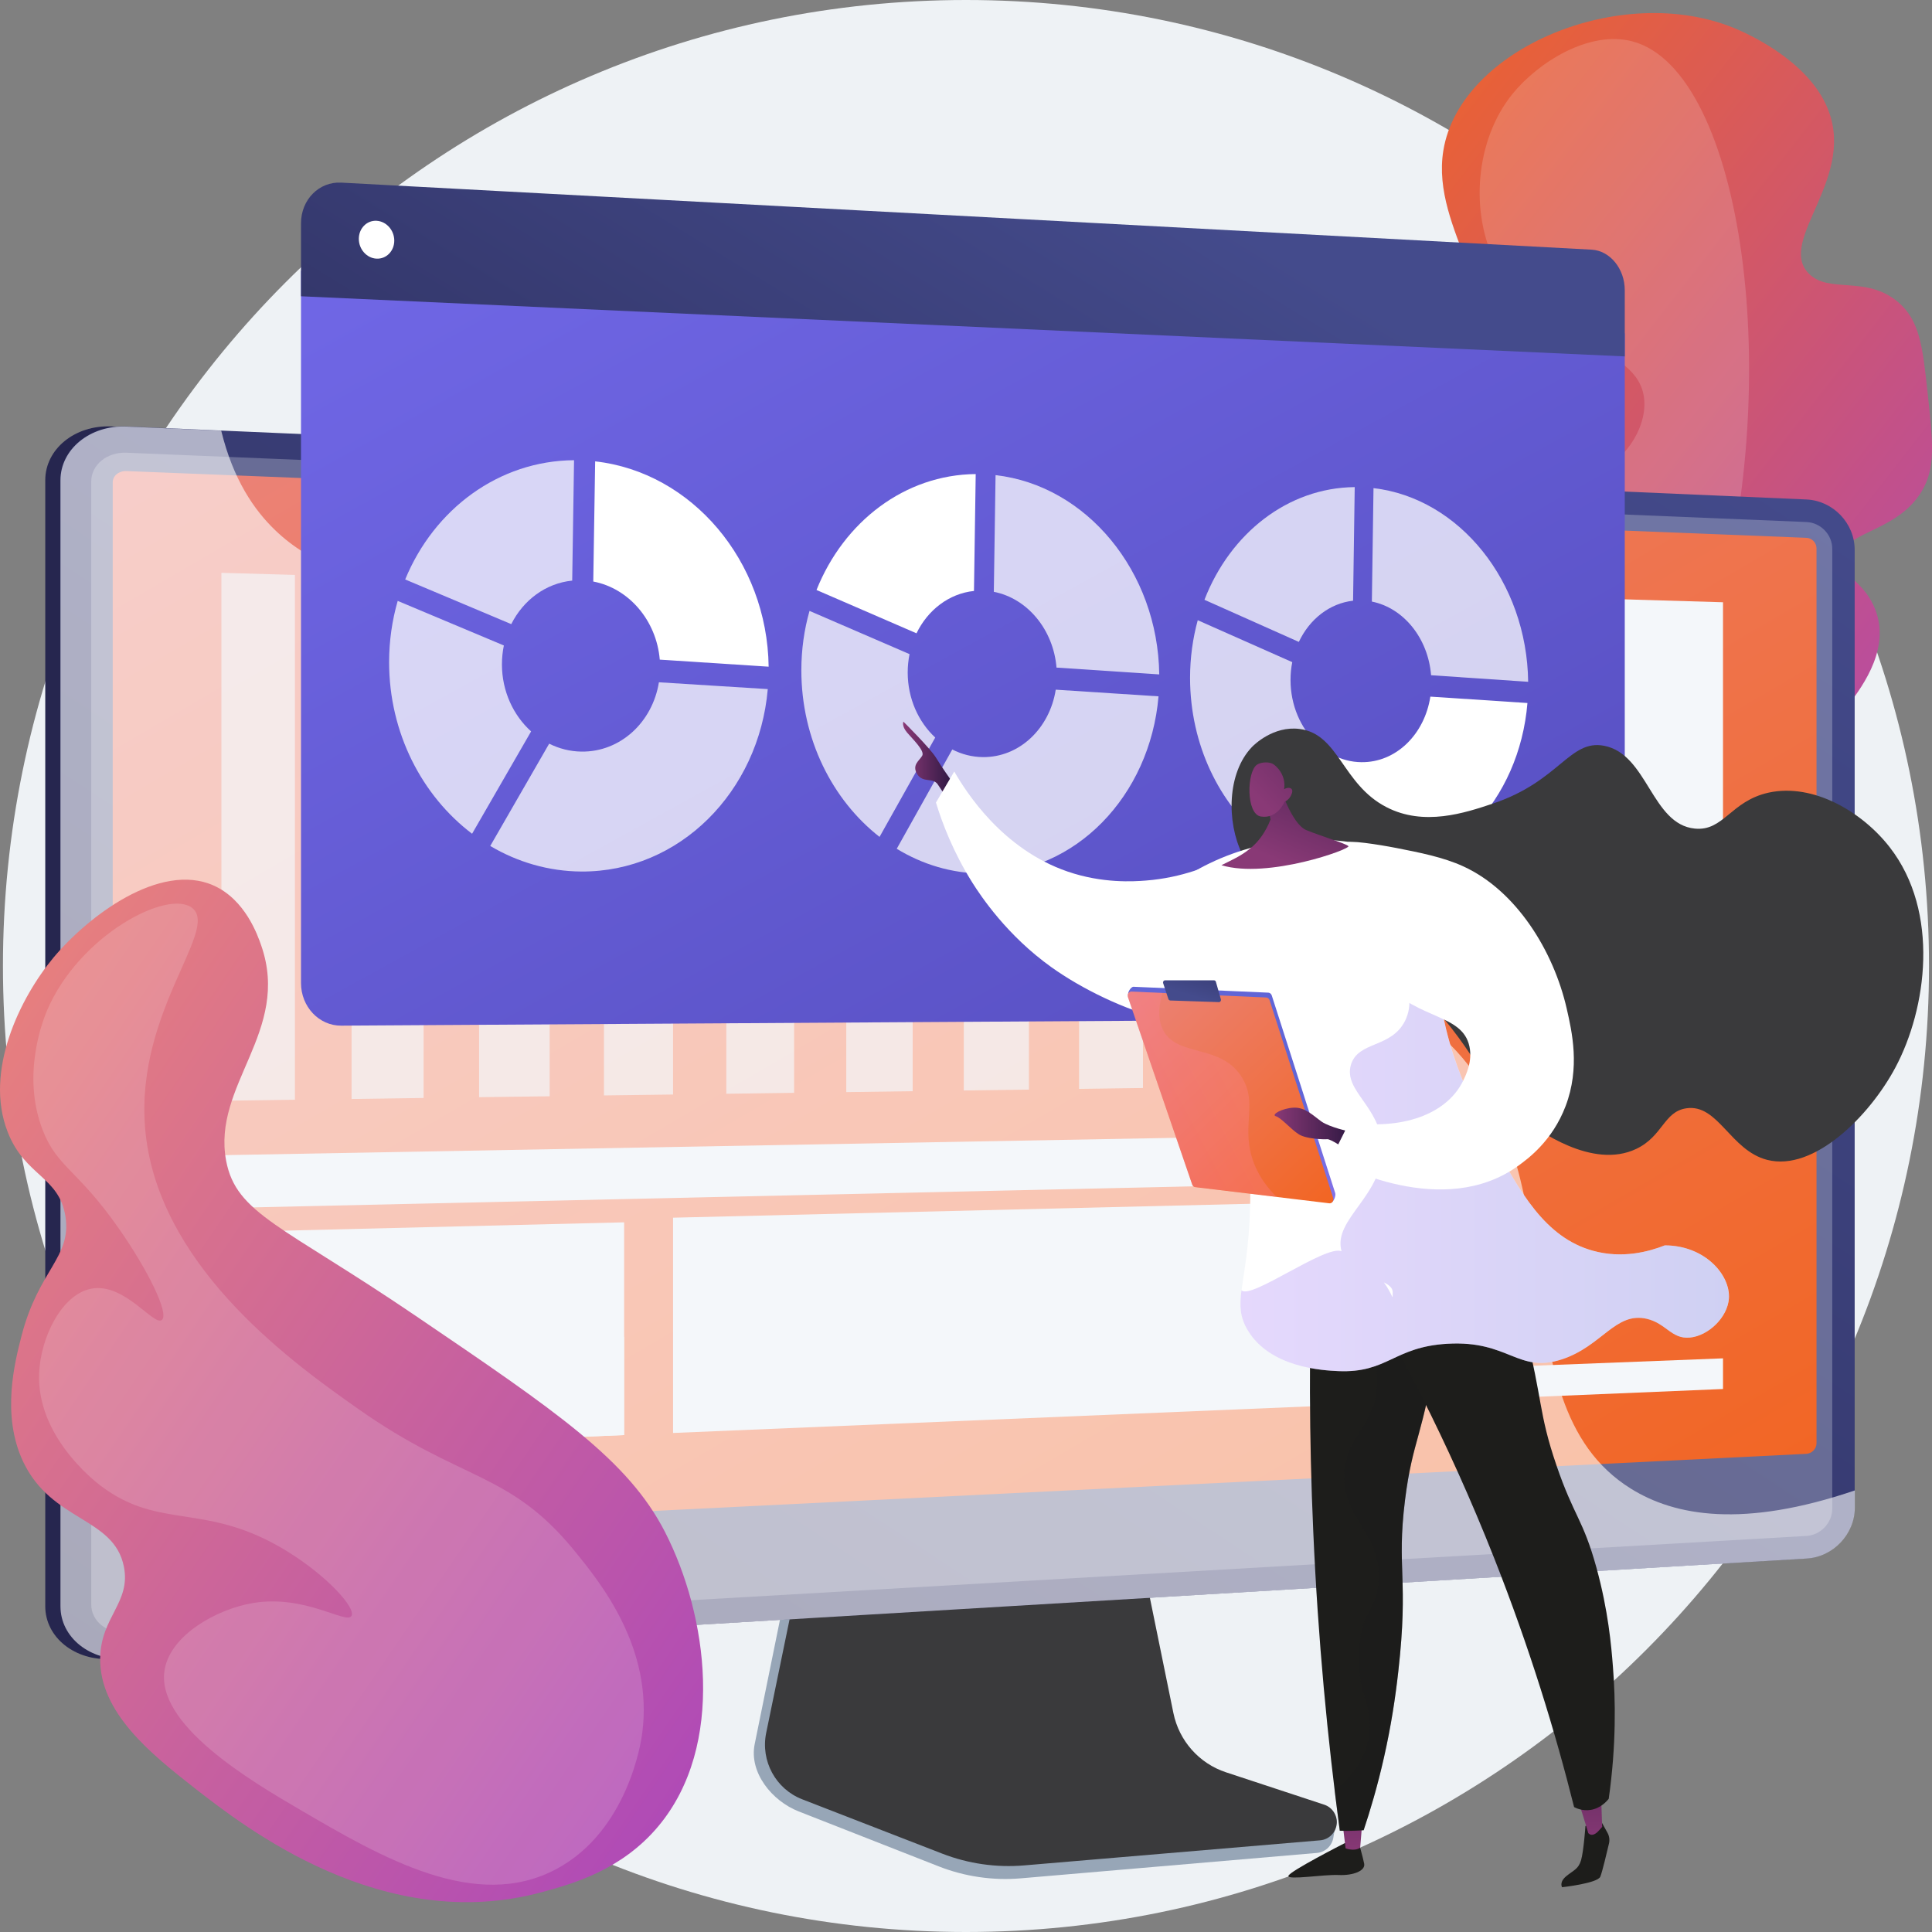 <svg width="40" height="40" viewBox="0 0 40 40" fill="none" xmlns="http://www.w3.org/2000/svg">
<rect x="0" y="0" width="40" height="40" fill="#808080" stroke="none"/>
<path d="M20 40C31.011 40 39.938 31.046 39.938 20C39.938 8.954 31.011 0 20 0C8.988 0 0.061 8.954 0.061 20C0.061 31.046 8.988 40 20 40Z" fill="#EEF2F5"/>
<path d="M27.869 18.383C27.987 19.036 31.061 20.217 33.489 19.663C33.975 19.552 34.854 19.352 35.432 18.651C36.137 17.797 35.596 17.166 36.27 16.203C36.887 15.32 37.482 15.654 38.279 14.584C38.577 14.183 39.184 13.368 38.785 12.525C38.554 12.036 38.183 11.957 38.143 11.61C38.072 10.988 39.243 11.069 39.785 10.175C40.078 9.692 40.022 9.168 39.908 8.123C39.805 7.171 39.746 6.634 39.295 6.252C38.63 5.692 37.862 6.09 37.445 5.66C36.77 4.965 38.509 3.643 37.798 2.151C37.345 1.199 36.132 0.676 35.914 0.585C33.561 -0.385 30.227 1.008 29.883 3.116C29.612 4.778 31.301 6.271 30.419 7.607C30.112 8.071 29.731 8.159 29.486 8.836C29.17 9.709 29.427 10.605 29.57 11.076C30.107 12.86 31.218 13.422 30.976 14.259C30.823 14.786 30.361 14.633 29.972 15.401C29.618 16.103 29.904 16.427 29.629 17.022C29.133 18.089 27.79 17.941 27.869 18.383Z" fill="url(#paint0_linear_20974_12028)"/>
<path opacity="0.16" d="M33.802 0.858C32.907 0.618 31.839 1.292 31.307 1.954C30.546 2.902 30.424 4.397 30.977 5.48C31.839 7.167 33.938 7.08 34.042 8.274C34.097 8.904 33.575 9.626 33.002 9.771C31.996 10.027 31.14 8.421 30.491 8.708C30.027 8.914 29.852 10.007 30.172 10.877C30.812 12.614 33.228 12.923 33.109 13.679C33.082 13.857 32.588 14.164 31.602 14.776C30.857 15.239 30.743 15.262 30.614 15.478C30.227 16.128 30.818 16.68 30.505 17.357C30.145 18.139 29.006 18.169 29.034 18.394C29.064 18.63 30.352 18.883 31.426 18.602C33.973 17.935 35.061 14.337 35.444 13.068C36.989 7.954 36.086 1.471 33.802 0.858Z" fill="white"/>
<path d="M25.315 36.938C24.758 36.753 24.342 36.279 24.224 35.695L23.413 31.669L16.478 31.917L15.625 36.11C15.505 36.698 15.983 37.287 16.535 37.503L19.437 38.642C19.976 38.853 20.557 38.938 21.133 38.889L27.265 38.363C27.445 38.347 27.588 38.206 27.609 38.025C27.629 37.843 27.755 37.64 27.584 37.583L25.315 36.938Z" fill="#97A6B7"/>
<path d="M25.384 36.694C24.828 36.511 24.412 36.043 24.294 35.467L23.483 31.492L16.716 31.737L15.863 35.878C15.744 36.458 16.06 37.04 16.61 37.253L19.509 38.378C20.049 38.587 20.628 38.67 21.205 38.621L27.331 38.102C27.51 38.087 27.654 37.947 27.675 37.768C27.695 37.59 27.588 37.421 27.417 37.364L25.384 36.694Z" fill="#3A3A3C"/>
<path d="M2.305 34.347C1.553 34.392 0.937 33.902 0.937 33.256V9.943C0.937 9.296 1.552 8.796 2.305 8.829L37.087 10.341C37.639 10.365 38.087 10.832 38.087 11.383V31.209C38.087 31.76 37.639 32.234 37.087 32.267L2.305 34.347Z" fill="url(#paint1_linear_20974_12028)"/>
<path d="M2.617 34.347C1.866 34.392 1.25 33.902 1.25 33.256V9.943C1.25 9.296 1.864 8.796 2.617 8.829L37.399 10.341C37.951 10.365 38.399 10.832 38.399 11.383V31.209C38.399 31.76 37.951 32.234 37.399 32.267L2.617 34.347Z" fill="url(#paint2_linear_20974_12028)"/>
<path opacity="0.3" d="M37.401 10.808L2.617 9.373C2.215 9.357 1.889 9.623 1.889 9.968V28.098V33.22C1.889 33.565 2.216 33.827 2.617 33.804L37.399 31.8C37.695 31.784 37.935 31.529 37.935 31.234V26.701V11.365C37.936 11.069 37.697 10.821 37.401 10.808Z" fill="#D8DEE8"/>
<path d="M2.617 31.823C2.461 31.832 2.334 31.729 2.334 31.594V9.986C2.334 9.851 2.461 9.747 2.617 9.753L37.399 11.135C37.514 11.139 37.609 11.237 37.609 11.352V29.88C37.609 29.995 37.514 30.093 37.399 30.1L2.617 31.823Z" fill="url(#paint3_linear_20974_12028)"/>
<path opacity="0.6" d="M33.769 30.823C30.843 29.008 32.888 23.846 29.601 21.251C26.287 18.636 21.626 21.843 19.305 19.136C17.577 17.12 19.6 14.684 17.95 12.789C15.362 9.815 8.738 13.906 5.696 10.976C5.263 10.56 4.827 9.929 4.58 8.917L2.62 8.832C1.868 8.799 1.252 9.299 1.252 9.946V33.257C1.252 33.904 1.867 34.393 2.62 34.348L37.402 32.268C37.954 32.236 38.402 31.762 38.402 31.211V30.858C36.09 31.643 34.678 31.388 33.769 30.823Z" fill="white"/>
<path d="M4.55 30.061L12.922 29.711V25.307L4.55 25.512V30.061Z" fill="#F4F7FA"/>
<g opacity="0.7">
<path d="M26.976 22.479L28.248 22.463V13.134L26.976 13.102V22.479Z" fill="#F4F7FA"/>
<path d="M24.681 22.512L25.978 22.494V17.785L24.681 17.778V22.512Z" fill="#F4F7FA"/>
<path d="M22.341 22.544L23.664 22.526V12.116L22.341 12.076V22.544Z" fill="#F4F7FA"/>
<path d="M19.954 22.577L21.303 22.559V13.605L19.954 13.575V22.577Z" fill="#F4F7FA"/>
<path d="M17.521 22.611L18.896 22.592V20.168L17.521 20.173V22.611Z" fill="#F4F7FA"/>
<path d="M15.037 22.645L16.441 22.626V16.87L15.037 16.857V22.645Z" fill="#F4F7FA"/>
<path d="M12.504 22.68L13.935 22.661V14.281L12.504 14.253V22.68Z" fill="#F4F7FA"/>
<path d="M9.919 22.716L11.38 22.697V16.522L9.919 16.507V22.716Z" fill="#F4F7FA"/>
<path d="M7.279 22.753L8.77 22.732V13.058L7.279 13.023V22.753Z" fill="#F4F7FA"/>
<path d="M4.584 22.79L6.106 22.769V11.903L4.584 11.86V22.79Z" fill="#F4F7FA"/>
</g>
<path d="M29.416 29.02L35.673 28.758V28.123L29.416 28.367V29.02Z" fill="#F4F7FA"/>
<path d="M29.416 20.596L35.673 20.559V19.925L29.416 19.944V20.596Z" fill="#F4F7FA"/>
<path d="M29.416 19.48L35.673 19.473V18.837L29.416 18.827V19.48Z" fill="#F4F7FA"/>
<path d="M29.416 28.118L30.436 28.079V27.078L29.416 27.112V28.118Z" fill="#F4F7FA"/>
<path d="M6.849 27.289C7.38 27.31 7.46 27.001 7.983 26.971C8.871 26.92 9.088 27.787 9.943 27.774C10.642 27.763 10.818 27.178 11.51 27.243C12.023 27.291 12.125 27.634 12.626 27.683C12.726 27.693 12.825 27.689 12.92 27.675V29.711L4.548 30.061V26.46C4.997 26.493 5.325 26.594 5.559 26.697C6.124 26.946 6.312 27.269 6.849 27.289Z" fill="#F4F7FA"/>
<path d="M29.416 17.942L35.673 17.975V12.469L29.416 12.285V17.942Z" fill="#F4F7FA"/>
<path d="M4.584 25.012L28.248 24.482V23.486L4.584 23.917V25.012Z" fill="#F4F7FA"/>
<path d="M13.935 29.668L28.248 29.07V24.866L13.935 25.211V29.668Z" fill="#F4F7FA"/>
<path d="M6.232 5.608V20.353C6.232 20.842 6.605 21.238 7.065 21.235L32.952 21.076C33.333 21.073 33.639 20.712 33.639 20.268V6.902L6.232 5.608Z" fill="url(#paint4_linear_20974_12028)"/>
<path d="M32.952 5.169L7.065 3.781C6.606 3.757 6.232 4.133 6.232 4.623V6.134L33.639 7.379V6.008C33.639 5.564 33.333 5.189 32.952 5.169Z" fill="url(#paint5_linear_20974_12028)"/>
<path d="M8.163 4.982C8.163 5.197 7.999 5.365 7.796 5.355C7.594 5.346 7.429 5.162 7.429 4.945C7.429 4.728 7.594 4.56 7.796 4.571C7.999 4.582 8.163 4.766 8.163 4.982Z" fill="white"/>
<path opacity="0.74" d="M10.585 12.922C10.835 12.424 11.3 12.075 11.847 12.021L11.885 9.528C10.328 9.539 8.989 10.538 8.389 11.997L10.585 12.922Z" fill="white"/>
<path d="M12.283 12.04C13.019 12.179 13.591 12.845 13.66 13.657L15.914 13.803C15.885 11.612 14.322 9.775 12.322 9.552L12.283 12.04Z" fill="white"/>
<path opacity="0.74" d="M13.642 14.126C13.509 14.951 12.844 15.572 12.038 15.561C11.8 15.558 11.574 15.499 11.37 15.397L10.15 17.515C10.714 17.849 11.358 18.04 12.038 18.044C14.066 18.054 15.711 16.396 15.896 14.267L13.642 14.126Z" fill="white"/>
<path opacity="0.74" d="M9.774 17.262L10.996 15.143C10.628 14.811 10.392 14.311 10.392 13.755C10.392 13.62 10.406 13.489 10.432 13.364L8.234 12.441C8.119 12.841 8.056 13.265 8.056 13.709C8.056 15.175 8.738 16.477 9.774 17.262Z" fill="white"/>
<path d="M18.975 13.112C19.21 12.627 19.649 12.289 20.165 12.235L20.201 9.815C18.733 9.828 17.471 10.799 16.905 12.215L18.975 13.112Z" fill="white"/>
<path opacity="0.74" d="M20.576 12.253C21.27 12.388 21.809 13.034 21.874 13.822L24.001 13.963C23.973 11.836 22.499 10.052 20.612 9.837L20.576 12.253Z" fill="white"/>
<path opacity="0.74" d="M21.858 14.279C21.732 15.081 21.105 15.684 20.346 15.675C20.122 15.672 19.908 15.616 19.716 15.517L18.566 17.573C19.097 17.897 19.704 18.083 20.346 18.085C22.258 18.095 23.81 16.482 23.986 14.417L21.858 14.279Z" fill="white"/>
<path opacity="0.74" d="M18.21 17.327L19.363 15.27C19.015 14.947 18.793 14.462 18.793 13.922C18.793 13.792 18.807 13.665 18.831 13.543L16.76 12.648C16.65 13.035 16.591 13.448 16.591 13.878C16.591 15.3 17.233 16.563 18.21 17.327Z" fill="white"/>
<path opacity="0.74" d="M26.891 13.29C27.113 12.819 27.528 12.491 28.014 12.437L28.048 10.085C26.663 10.098 25.47 11.042 24.937 12.418L26.891 13.29Z" fill="white"/>
<path opacity="0.74" d="M28.403 12.455C29.059 12.586 29.568 13.213 29.629 13.98L31.639 14.116C31.613 12.047 30.219 10.314 28.437 10.106L28.403 12.455Z" fill="white"/>
<path d="M29.614 14.423C29.494 15.204 28.902 15.79 28.185 15.78C27.973 15.778 27.772 15.723 27.59 15.627L26.504 17.625C27.005 17.94 27.579 18.121 28.185 18.124C29.992 18.132 31.458 16.566 31.624 14.555L29.614 14.423Z" fill="white"/>
<path opacity="0.74" d="M26.168 17.386L27.257 15.386C26.928 15.073 26.719 14.601 26.719 14.077C26.719 13.951 26.731 13.827 26.755 13.709L24.798 12.841C24.695 13.217 24.639 13.618 24.639 14.036C24.64 15.418 25.247 16.646 26.168 17.386Z" fill="white"/>
<path d="M27.832 38.165C27.832 38.165 26.694 38.745 26.675 38.838C26.656 38.93 27.406 38.806 27.713 38.82C28.02 38.834 28.271 38.732 28.244 38.587C28.217 38.441 28.109 38.076 28.109 38.076L27.832 38.165Z" fill="#1D1D1B"/>
<path d="M27.79 37.694L27.859 38.268C27.859 38.268 28.04 38.339 28.161 38.254L28.213 37.624L27.79 37.694Z" fill="url(#paint6_linear_20974_12028)"/>
<path d="M33.149 37.708L33.282 37.947C33.319 38.014 33.33 38.093 33.312 38.169C33.265 38.367 33.174 38.753 33.133 38.854C33.078 38.992 32.341 39.073 32.341 39.073C32.341 39.073 32.275 38.97 32.429 38.843C32.582 38.718 32.679 38.699 32.734 38.514C32.788 38.33 32.825 37.806 32.825 37.806L33.149 37.708Z" fill="#1D1D1B"/>
<path d="M32.599 37.102C32.647 37.145 32.883 37.951 32.883 37.951C32.883 37.951 32.96 38.061 33.105 37.898C33.25 37.736 33.171 37.826 33.171 37.826L33.144 37.033L32.599 37.102Z" fill="url(#paint7_linear_20974_12028)"/>
<path d="M27.164 26.149C27.104 27.864 27.101 29.726 27.19 31.715C27.288 33.955 27.488 36.026 27.739 37.903C27.832 37.906 27.931 37.907 28.032 37.903C28.101 37.9 28.168 37.897 28.233 37.892C28.363 37.503 28.517 36.991 28.655 36.38C28.8 35.737 28.888 35.16 28.95 34.609C29.169 32.668 28.911 32.498 29.089 31.06C29.247 29.785 29.471 29.736 29.734 27.927C30.019 25.964 29.807 25.669 29.704 25.563C29.263 25.11 28.231 25.419 27.164 26.149Z" fill="#1D1D1B"/>
<path opacity="0.3" d="M29.703 25.563C29.284 25.13 28.324 25.393 27.312 26.052C28.477 27.464 28.604 28.38 28.465 28.975C28.307 29.646 27.827 29.84 27.828 30.575C27.831 31.477 28.556 31.716 28.541 32.672C28.532 33.304 28.211 33.297 28.136 34.077C28.047 35 28.463 35.319 28.329 36.002C28.272 36.296 28.105 36.679 27.634 37.074C27.668 37.355 27.702 37.632 27.739 37.905C27.832 37.908 27.931 37.91 28.032 37.905C28.101 37.903 28.168 37.9 28.233 37.894C28.363 37.506 28.517 36.993 28.655 36.382C28.8 35.739 28.888 35.163 28.95 34.612C29.169 32.671 28.911 32.501 29.089 31.062C29.247 29.788 29.471 29.738 29.734 27.93C30.017 25.964 29.805 25.67 29.703 25.563Z" fill="#1D1D1B"/>
<path d="M27.886 26.121C28.889 27.767 29.971 29.817 30.939 32.269C31.67 34.121 32.202 35.863 32.59 37.414C32.642 37.441 32.767 37.496 32.926 37.473C33.142 37.441 33.272 37.286 33.307 37.242C33.465 36.131 33.448 35.189 33.394 34.509C33.36 34.073 33.298 33.349 33.052 32.454C32.775 31.451 32.585 31.395 32.224 30.336C31.848 29.236 31.939 28.961 31.58 27.583C31.432 27.017 31.186 26.175 30.777 25.169C29.814 25.487 28.849 25.803 27.886 26.121Z" fill="#1D1D1B"/>
<path d="M27.619 18.967C26.511 18.242 26.036 18.324 25.715 17.673C25.398 17.029 25.399 16.006 25.923 15.463C25.962 15.423 26.363 15.024 26.904 15.092C27.724 15.195 27.784 16.235 28.703 16.71C29.482 17.114 30.331 16.83 30.906 16.638C32.291 16.176 32.496 15.301 33.214 15.441C34.113 15.616 34.193 17.066 35.088 17.155C35.687 17.215 35.83 16.585 36.616 16.411C37.542 16.208 38.557 16.809 39.126 17.543C40.167 18.883 39.893 20.883 39.241 22.104C38.706 23.107 37.556 24.261 36.588 24.014C35.822 23.817 35.573 22.85 34.914 22.946C34.446 23.015 34.429 23.524 33.876 23.787C32.967 24.218 31.846 23.397 31.54 23.172C30.668 22.533 30.806 22.123 29.682 20.843C29.24 20.338 28.6 19.61 27.619 18.967Z" fill="#3A3A3C"/>
<path d="M19.683 16.143C19.683 16.143 19.496 15.881 19.378 15.686C19.259 15.491 18.704 14.941 18.704 14.941C18.704 14.941 18.662 15.028 18.781 15.168C18.9 15.307 19.152 15.546 19.093 15.647C19.035 15.749 18.873 15.837 18.99 16.028C19.108 16.219 19.312 16.088 19.416 16.241C19.52 16.393 19.627 16.561 19.627 16.561L19.683 16.143Z" fill="url(#paint8_linear_20974_12028)"/>
<path d="M19.757 15.973C19.631 16.187 19.505 16.401 19.378 16.616C19.509 17.047 19.737 17.645 20.132 18.275C20.308 18.554 20.85 19.37 21.77 20.026C23.022 20.92 25.302 21.754 25.968 20.802C26.564 19.953 25.603 18.072 25.426 17.734C25.067 17.922 24.479 18.172 23.723 18.231C23.475 18.25 22.829 18.294 22.102 18.044C20.756 17.581 20.009 16.411 19.757 15.973Z" fill="white"/>
<path d="M23.967 18.843C24.03 19.161 25.014 18.99 25.217 19.567C25.326 19.876 25.095 20.073 25.085 20.598C25.074 21.185 25.354 21.519 25.569 21.982C25.882 22.659 25.884 23.323 25.886 24.651C25.889 26.541 25.473 26.921 25.829 27.53C26.292 28.322 27.404 28.373 27.703 28.387C28.73 28.433 28.852 27.885 29.968 27.821C31.242 27.747 31.422 28.44 32.333 28.145C33.166 27.874 33.445 27.155 34.093 27.304C34.498 27.398 34.605 27.729 34.987 27.693C35.37 27.657 35.767 27.276 35.795 26.884C35.829 26.398 35.299 25.785 34.468 25.784C34.138 25.914 33.59 26.064 32.982 25.896C31.985 25.622 31.466 24.671 30.891 23.616C30.493 22.886 29.76 21.544 29.752 19.783C29.748 19.056 29.871 18.845 29.694 18.456C29.122 17.197 26.898 17.385 26.711 17.403C25.194 17.548 23.89 18.46 23.967 18.843Z" fill="white"/>
<path d="M23.469 20.43L26.261 20.552C26.291 20.554 26.319 20.576 26.33 20.608L27.644 24.7C27.664 24.759 27.605 24.906 27.549 24.899L24.788 24.478C24.761 24.475 24.736 24.453 24.726 24.424L23.358 20.604C23.339 20.548 23.416 20.427 23.469 20.43Z" fill="url(#paint9_linear_20974_12028)"/>
<path d="M23.426 20.53L26.218 20.652C26.248 20.654 26.275 20.676 26.286 20.709L27.601 24.8C27.62 24.86 27.578 24.92 27.521 24.913L24.744 24.578C24.716 24.575 24.692 24.553 24.683 24.524L23.353 20.645C23.334 20.588 23.372 20.527 23.426 20.53Z" fill="url(#paint10_linear_20974_12028)"/>
<path d="M24.19 20.683L24.082 20.357C24.072 20.328 24.091 20.297 24.12 20.297H25.136C25.154 20.297 25.169 20.309 25.174 20.328L25.277 20.689C25.285 20.72 25.265 20.748 25.237 20.748L24.227 20.714C24.21 20.711 24.195 20.699 24.19 20.683Z" fill="url(#paint11_linear_20974_12028)"/>
<path opacity="0.3" d="M25.908 23.921C25.728 23.262 26.026 22.832 25.721 22.32C25.289 21.595 24.364 21.902 24.076 21.317C23.998 21.159 23.961 20.924 24.067 20.558L23.426 20.53C23.372 20.527 23.333 20.588 23.353 20.644L24.683 24.523C24.692 24.553 24.717 24.574 24.744 24.576L26.431 24.78C26.133 24.487 25.982 24.189 25.908 23.921Z" fill="url(#paint12_linear_20974_12028)"/>
<path d="M27.947 23.431C27.947 23.431 27.525 23.336 27.362 23.222C27.199 23.107 27.027 22.923 26.787 22.933C26.548 22.942 26.307 23.079 26.416 23.111C26.527 23.143 26.734 23.389 26.893 23.486C27.05 23.584 27.412 23.592 27.48 23.586C27.547 23.581 27.813 23.761 27.813 23.761L27.947 23.431Z" fill="url(#paint13_linear_20974_12028)"/>
<path opacity="0.3" d="M34.466 25.784C34.136 25.915 33.589 26.064 32.981 25.897C31.984 25.622 31.465 24.671 30.89 23.616C30.491 22.886 29.759 21.544 29.75 19.783C29.746 19.056 29.87 18.845 29.693 18.456C29.664 18.394 29.631 18.337 29.596 18.282C29.16 18.611 28.992 18.942 28.943 19.232C28.822 19.938 29.389 20.515 29.095 21.125C28.812 21.709 28.116 21.547 27.969 22.047C27.811 22.586 28.584 22.912 28.618 23.746C28.659 24.746 27.587 25.236 27.775 25.905C27.938 26.485 28.834 26.443 28.834 26.754C28.834 27.123 28.862 26.36 27.775 25.905C27.445 25.767 25.893 26.916 25.704 26.714C25.663 27.039 25.671 27.263 25.827 27.53C26.29 28.322 27.402 28.373 27.702 28.387C28.729 28.433 28.851 27.886 29.967 27.821C31.24 27.747 31.421 28.44 32.332 28.145C33.164 27.875 33.444 27.155 34.091 27.305C34.496 27.398 34.603 27.729 34.985 27.693C35.369 27.657 35.766 27.276 35.793 26.884C35.826 26.397 35.296 25.784 34.466 25.784Z" fill="url(#paint14_linear_20974_12028)"/>
<path d="M27.936 23.236C27.806 23.494 27.676 23.754 27.547 24.012C27.747 24.122 29.887 25.258 31.438 24.133C31.629 23.994 32.139 23.625 32.414 22.901C32.717 22.104 32.547 21.363 32.437 20.882C32.165 19.69 31.394 18.44 30.298 17.938C29.881 17.746 29.384 17.65 28.917 17.558C28.521 17.481 27.899 17.386 27.886 17.452C27.879 17.485 28.024 17.526 28.124 17.591C28.74 17.982 27.958 19.598 28.683 20.372C29.377 21.114 30.278 20.992 30.423 21.665C30.49 21.978 30.35 22.258 30.289 22.384C29.941 23.084 29.006 23.397 27.936 23.236Z" fill="white"/>
<path d="M26.483 16.241C26.483 16.241 26.735 17.059 27.047 17.187C27.361 17.315 27.855 17.46 27.917 17.518C27.979 17.574 26.255 18.203 25.288 17.913C25.563 17.779 25.637 17.735 25.637 17.735C25.711 17.692 25.848 17.611 25.977 17.483C26.064 17.397 26.201 17.235 26.305 16.966L26.215 16.5L26.483 16.241Z" fill="url(#paint15_linear_20974_12028)"/>
<path d="M26.597 16.598C26.597 16.598 26.452 16.96 26.105 16.905C25.796 16.856 25.812 15.982 26.022 15.834C26.092 15.785 26.234 15.765 26.34 15.809C26.413 15.84 26.635 16.043 26.586 16.34C26.654 16.298 26.722 16.305 26.746 16.342C26.776 16.389 26.727 16.473 26.716 16.492C26.678 16.558 26.623 16.587 26.597 16.598Z" fill="url(#paint16_linear_20974_12028)"/>
<path d="M11.23 39.172C11.84 39.006 12.867 38.725 13.632 37.808C15.025 36.141 14.655 33.448 13.767 31.716C13.002 30.227 11.537 29.233 8.606 27.243C5.845 25.368 4.891 25.133 4.682 24.033C4.387 22.464 6.027 21.353 5.408 19.574C5.334 19.361 5.078 18.628 4.426 18.335C3.31 17.834 1.814 18.976 1.104 19.83C0.42 20.654 -0.336 22.176 0.16 23.439C0.518 24.356 1.23 24.357 1.356 25.193C1.482 26.034 0.8 26.287 0.447 27.653C0.306 28.2 0.023 29.296 0.479 30.262C1.069 31.509 2.361 31.407 2.565 32.436C2.713 33.179 2.086 33.476 2.074 34.33C2.057 35.456 3.126 36.313 4.022 37.015C5.081 37.841 7.933 40.072 11.23 39.172Z" fill="url(#paint17_linear_20974_12028)"/>
<path opacity="0.16" d="M3.98 18.799C4.567 19.264 2.682 21.063 3.032 23.607C3.41 26.344 6.146 28.275 7.412 29.167C9.57 30.689 10.54 30.452 11.889 32.102C12.423 32.756 13.535 34.116 13.295 35.897C13.274 36.062 12.998 37.904 11.522 38.695C9.849 39.592 7.903 38.456 6.227 37.477C5.214 36.885 3.191 35.702 3.412 34.55C3.546 33.845 4.488 33.313 5.244 33.188C6.323 33.01 7.17 33.636 7.277 33.456C7.373 33.294 6.779 32.631 5.939 32.114C4.261 31.083 3.32 31.698 2.082 30.759C1.933 30.645 0.758 29.724 0.81 28.432C0.84 27.686 1.28 26.797 1.889 26.681C2.578 26.549 3.186 27.464 3.351 27.328C3.51 27.197 3.052 26.282 2.466 25.443C1.606 24.211 1.189 24.173 0.888 23.408C0.429 22.24 0.907 21.078 0.978 20.912C1.645 19.358 3.477 18.402 3.98 18.799Z" fill="white"/>
<defs>
<linearGradient id="paint0_linear_20974_12028" x1="27.866" y1="0.271" x2="44.886" y2="13.54" gradientUnits="userSpaceOnUse">
<stop stop-color="#F26522"/>
<stop offset="1" stop-color="#AB47BC"/>
</linearGradient>
<linearGradient id="paint1_linear_20974_12028" x1="14.974" y1="21.087" x2="5.845" y2="22.141" gradientUnits="userSpaceOnUse">
<stop stop-color="#444B8C"/>
<stop offset="0.395" stop-color="#383C74"/>
<stop offset="0.996" stop-color="#26264F"/>
</linearGradient>
<linearGradient id="paint2_linear_20974_12028" x1="30.511" y1="4.272" x2="5.902" y2="41.601" gradientUnits="userSpaceOnUse">
<stop stop-color="#444B8C"/>
<stop offset="0.996" stop-color="#26264F"/>
</linearGradient>
<linearGradient id="paint3_linear_20974_12028" x1="2.334" y1="9.017" x2="21.242" y2="41.385" gradientUnits="userSpaceOnUse">
<stop stop-color="#EB837A"/>
<stop offset="1" stop-color="#F26522"/>
</linearGradient>
<linearGradient id="paint4_linear_20974_12028" x1="6.232" y1="5.608" x2="19.198" y2="29.179" gradientUnits="userSpaceOnUse">
<stop stop-color="#7067E6"/>
<stop offset="1" stop-color="#564EBF"/>
</linearGradient>
<linearGradient id="paint5_linear_20974_12028" x1="22.005" y1="2.48" x2="10.746" y2="20.83" gradientUnits="userSpaceOnUse">
<stop stop-color="#444B8C"/>
<stop offset="0.996" stop-color="#26264F"/>
</linearGradient>
<linearGradient id="paint6_linear_20974_12028" x1="28.011" y1="38.399" x2="27.953" y2="34.218" gradientUnits="userSpaceOnUse">
<stop stop-color="#893976"/>
<stop offset="1" stop-color="#311944"/>
</linearGradient>
<linearGradient id="paint7_linear_20974_12028" x1="32.907" y1="38.323" x2="32.849" y2="34.142" gradientUnits="userSpaceOnUse">
<stop stop-color="#893976"/>
<stop offset="1" stop-color="#311944"/>
</linearGradient>
<linearGradient id="paint8_linear_20974_12028" x1="18.697" y1="15.752" x2="19.683" y2="15.752" gradientUnits="userSpaceOnUse">
<stop stop-color="#893976"/>
<stop offset="1" stop-color="#311944"/>
</linearGradient>
<linearGradient id="paint9_linear_20974_12028" x1="25.929" y1="21.956" x2="24.195" y2="24.822" gradientUnits="userSpaceOnUse">
<stop offset="0.004" stop-color="#6165D7"/>
<stop offset="1" stop-color="#AA80F9"/>
</linearGradient>
<linearGradient id="paint10_linear_20974_12028" x1="23.348" y1="20.384" x2="27.656" y2="24.865" gradientUnits="userSpaceOnUse">
<stop stop-color="#EB837A"/>
<stop offset="1" stop-color="#F26522"/>
</linearGradient>
<linearGradient id="paint11_linear_20974_12028" x1="25.159" y1="18.947" x2="24.648" y2="20.612" gradientUnits="userSpaceOnUse">
<stop offset="0.004" stop-color="#26264F"/>
<stop offset="1" stop-color="#444B8C"/>
</linearGradient>
<linearGradient id="paint12_linear_20974_12028" x1="26.938" y1="21.578" x2="22.676" y2="23.839" gradientUnits="userSpaceOnUse">
<stop stop-color="#FF9085"/>
<stop offset="1" stop-color="#FB6FBB"/>
</linearGradient>
<linearGradient id="paint13_linear_20974_12028" x1="26.389" y1="23.347" x2="27.947" y2="23.347" gradientUnits="userSpaceOnUse">
<stop stop-color="#893976"/>
<stop offset="1" stop-color="#311944"/>
</linearGradient>
<linearGradient id="paint14_linear_20974_12028" x1="25.683" y1="23.336" x2="35.794" y2="23.336" gradientUnits="userSpaceOnUse">
<stop stop-color="#AA80F9"/>
<stop offset="0.996" stop-color="#6165D7"/>
</linearGradient>
<linearGradient id="paint15_linear_20974_12028" x1="26.547" y1="17.853" x2="27.911" y2="14.604" gradientUnits="userSpaceOnUse">
<stop stop-color="#893976"/>
<stop offset="1" stop-color="#311944"/>
</linearGradient>
<linearGradient id="paint16_linear_20974_12028" x1="26.034" y1="16.506" x2="29.055" y2="13.707" gradientUnits="userSpaceOnUse">
<stop stop-color="#893976"/>
<stop offset="1" stop-color="#311944"/>
</linearGradient>
<linearGradient id="paint17_linear_20974_12028" x1="0" y1="18.213" x2="19.371" y2="31.437" gradientUnits="userSpaceOnUse">
<stop stop-color="#EB837A"/>
<stop offset="1" stop-color="#AD48B9"/>
</linearGradient>
</defs>
</svg>
